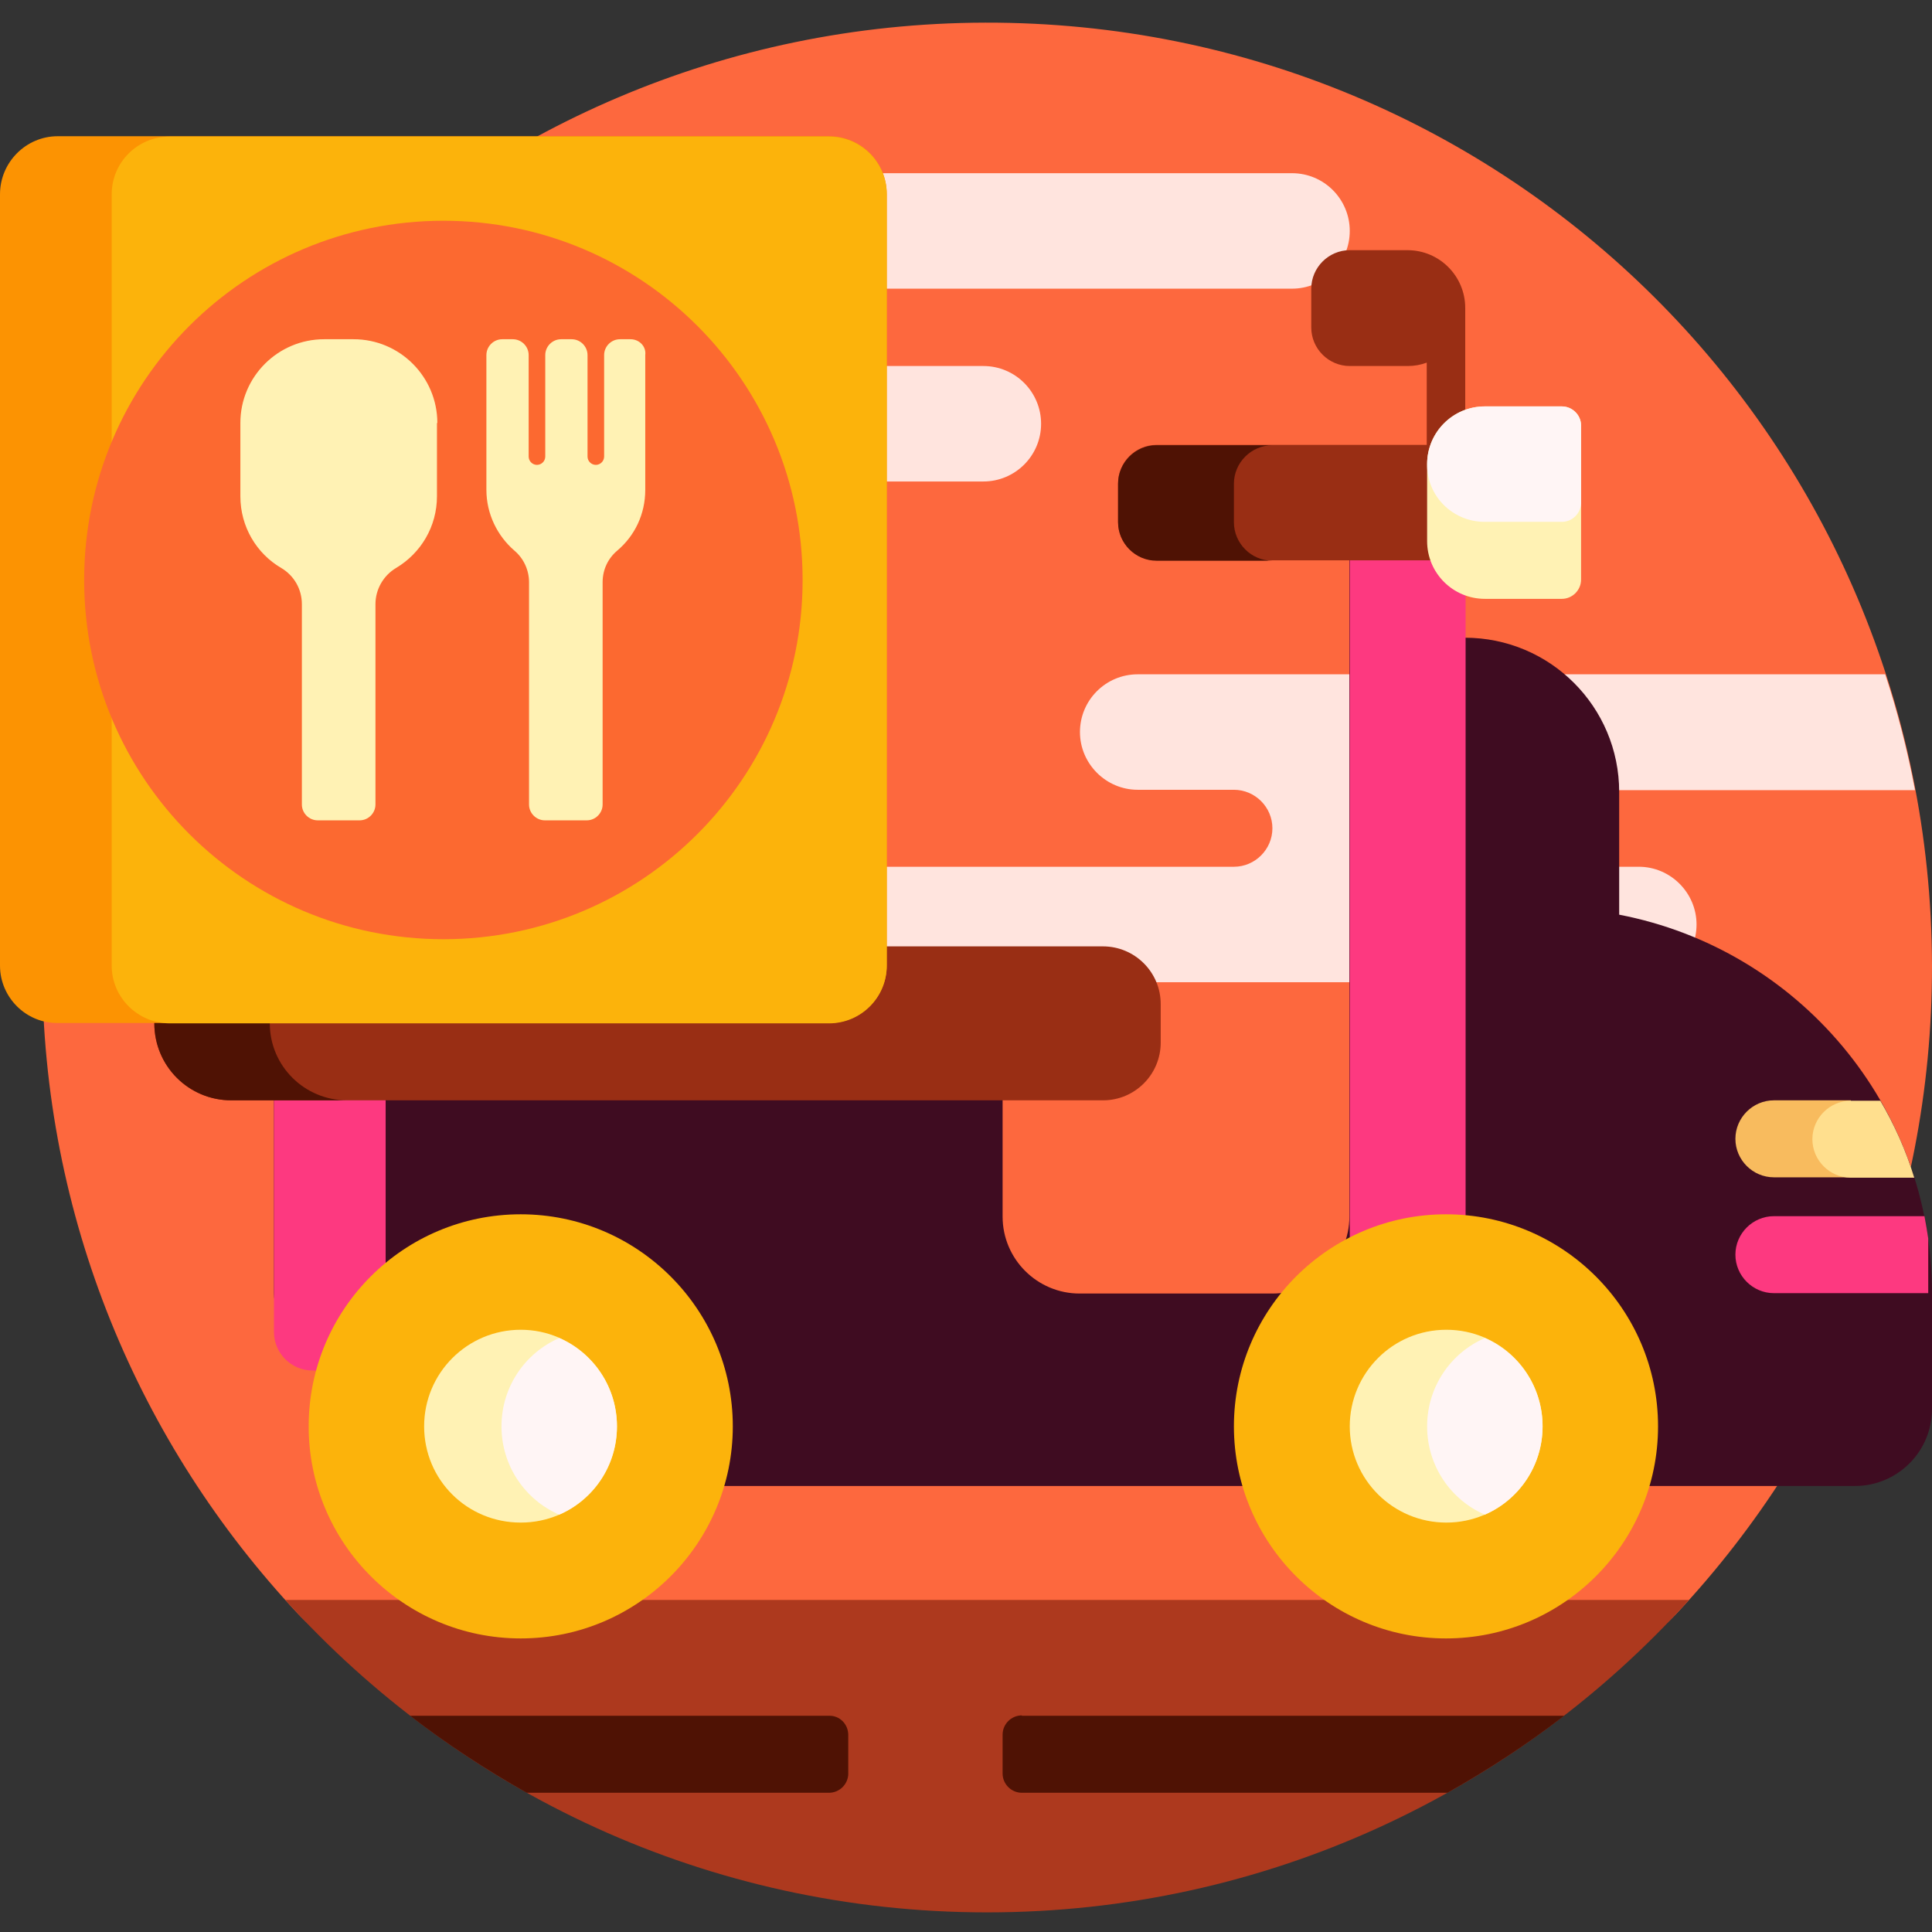 <?xml version="1.0" encoding="utf-8"?>
<!-- Generator: Adobe Illustrator 25.2.1, SVG Export Plug-In . SVG Version: 6.00 Build 0)  -->
<svg version="1.1" id="Layer_1" xmlns="http://www.w3.org/2000/svg" xmlns:xlink="http://www.w3.org/1999/xlink" x="0px" y="0px"
	 viewBox="0 0 512 512" style="enable-background:new 0 0 512 512;" xml:space="preserve">
<rect x="0" y="0" width="512" height="512" fill="#333333" stroke="none"/>
<style type="text/css">
	.st0{fill:#FD683E;}
	.st1{fill:#FFE4DE;}
	.st2{fill:#AD391E;}
	.st3{fill:#4F1204;}
	.st4{fill:#992E14;}
	.st5{fill:#3F0C21;}
	.st6{fill:#FD3980;}
	.st7{fill:#FC9302;}
	.st8{fill:#FCB30B;}
	.st9{fill:#FC6930;}
	.st10{fill:#F8BB5E;}
	.st11{fill:#FFDF8E;}
	.st12{fill:#FFF2B4;}
	.st13{fill:#FFF5F5;}
</style>
<path class="st0" d="M78.9,427.6c-42-44.8-67.7-105-67.7-171.2C11.2,118.3,123,6.3,261.1,6C399.8,5.7,511.7,117.1,512,255.9
	c0.1,66.3-25.5,126.6-67.5,171.5c-10.1,10.8-24.3,17-39.1,17H117.9C103.1,444.4,89,438.3,78.9,427.6z"/>
<path class="st1" d="M163.5,86.7c0-5.6-4.6-10.2-10.2-10.2h-25.5c-8.5,0-15.3-6.9-15.3-15.3c0-2.6,0.7-5,1.8-7.2
	c3.8-2.8,7.7-5.4,11.6-8c0.6-0.1,1.3-0.1,1.9-0.1h214.6c8.5,0,15.3,6.9,15.3,15.3c0,8.5-6.9,15.3-15.3,15.3h-138
	c-5.6,0-10.2,4.6-10.2,10.2S198.7,97,204.4,97h56.2c8.5,0,15.3,6.9,15.3,15.3c0,8.5-6.9,15.3-15.3,15.3H46.9
	c6.5-10.8,13.7-21,21.7-30.7h84.7C158.9,97,163.5,92.4,163.5,86.7z M378.1,209.4h129.4c-2-10.5-4.6-20.7-7.9-30.7H301.5
	c-8.5,0-15.3,6.9-15.3,15.3s6.9,15.3,15.3,15.3H327c5.6,0,10.2,4.6,10.2,10.2s-4.6,10.2-10.2,10.2H219.7c-8.5,0-15.3,6.9-15.3,15.3
	s6.9,15.3,15.3,15.3h214.6c8.5,0,15.3-6.9,15.3-15.3s-6.9-15.3-15.3-15.3h-56.2c-5.6,0-10.2-4.6-10.2-10.2S372.5,209.4,378.1,209.4z
	"/>
<path class="st2" d="M447.6,424c-45.8,50.8-112.2,82.8-186,82.8s-140.2-32-186-82.8H447.6z"/>
<path class="st3" d="M224.8,459.8V470c0,2.8-2.3,5.1-5.1,5.1h-80.1c-10.8-6.1-21.2-12.9-30.9-20.4h111
	C222.5,454.6,224.8,456.9,224.8,459.8z M270.8,454.6c-2.8,0-5.1,2.3-5.1,5.1V470c0,2.8,2.3,5.1,5.1,5.1h112.8
	c10.8-6.1,21.2-12.9,30.9-20.4H270.8z"/>
<path class="st4" d="M388.3,81.6v40.9c0,2.8-2.3,5.1-5.1,5.1c-2.8,0-5.1-2.3-5.1-5.1V96.1c-1.6,0.6-3.3,0.9-5.1,0.9h-15.3
	c-5.6,0-10.2-4.6-10.2-10.2V76.5c0-5.6,4.6-10.2,10.2-10.2H373C381.5,66.3,388.3,73.2,388.3,81.6z"/>
<path class="st5" d="M512,342.7v30.7c0,11.3-9.2,20.4-20.4,20.4H123.7c-5.6,0-10.2-4.6-10.2-10.2V353H82.8
	c-5.6,0-10.2-4.6-10.2-10.2v-61.3c0-5.6,4.6-10.2,10.2-10.2h172.7c5.6,0,10.2,4.6,10.2,10.2v40.9c0,11.3,9.2,20.4,20.4,20.4h51.1
	c11.3,0,20.4-9.2,20.4-20.4V137.8c0-5.6,4.6-10.2,10.2-10.2h10.2c5.6,0,10.2,4.6,10.2,10.2V169c22.6,0,40.9,18.3,40.9,40.9v32.5
	C476.4,251.5,512,292.9,512,342.7z"/>
<path class="st6" d="M357.7,127.6h30.7v214.6h-30.7V127.6z M92,271.2h-9.2c-5.6,0-10.2,4.6-10.2,10.2V353c0,5.6,4.6,10.2,10.2,10.2
	H92c5.6,0,10.2-4.6,10.2-10.2v-71.5C102.2,275.8,97.6,271.2,92,271.2z M510,322.3h-39.9c-5.6,0-10.2,4.6-10.2,10.2
	s4.6,10.2,10.2,10.2H511v-14.5C510.7,326.3,510.4,324.3,510,322.3z"/>
<path class="st4" d="M388.3,128.1v20.4h-81.8c-5.6,0-10.2-4.6-10.2-10.2v-10.2c0-5.6,4.6-10.2,10.2-10.2h71.5
	C383.8,117.9,388.3,122.5,388.3,128.1z M292.3,250.8H40.9v20.4c0,11.3,9.1,20.4,20.4,20.4h231c8.5,0,15.3-6.9,15.3-15.3v-10.2
	C307.6,257.6,300.7,250.8,292.3,250.8z"/>
<path class="st3" d="M337.2,148.6h-30.7c-5.6,0-10.2-4.6-10.2-10.2v-10.2c0-5.6,4.6-10.2,10.2-10.2h30.7c-5.6,0-10.2,4.6-10.2,10.2
	v10.2C327,144,331.6,148.6,337.2,148.6z M71.5,271.2v-20.4H40.9v20.4c0,11.3,9.1,20.4,20.4,20.4H92
	C80.7,291.6,71.5,282.5,71.5,271.2z"/>
<path class="st7" d="M0,255.9V51.5C0,43,6.9,36.1,15.3,36.1h204.4c8.5,0,15.3,6.9,15.3,15.3v204.4c0,8.5-6.9,15.3-15.3,15.3H15.3
	C6.9,271.2,0,264.3,0,255.9z"/>
<path class="st8" d="M29.6,255.9V51.5c0-8.5,6.9-15.3,15.3-15.3h174.8c8.5,0,15.3,6.9,15.3,15.3v204.4c0,8.5-6.9,15.3-15.3,15.3H45
	C36.5,271.2,29.6,264.3,29.6,255.9z"/>
<path class="st9" d="M117.5,58.5c52.6,0,95.2,42.6,95.2,95.2s-42.6,95.2-95.2,95.2c-52.6,0-95.2-42.6-95.2-95.2
	S64.9,58.5,117.5,58.5z"/>
<path class="st10" d="M470.1,291.6h20.4v20.4h-20.4c-5.6,0-10.2-4.6-10.2-10.2S464.5,291.6,470.1,291.6z"/>
<path class="st11" d="M507.3,312.1h-16.8c-5.6,0-10.2-4.6-10.2-10.2s4.6-10.2,10.2-10.2h7.8C502,298,505.1,304.9,507.3,312.1z"/>
<path class="st8" d="M383.2,321.8c31,0,56.2,25.2,56.2,56.2s-25.2,56.2-56.2,56.2S327,409,327,378S352.2,321.8,383.2,321.8z
	 M81.8,378c0,31,25.2,56.2,56.2,56.2s56.2-25.2,56.2-56.2S169,321.8,138,321.8S81.8,346.9,81.8,378z"/>
<path class="st12" d="M408.8,378c0,14.1-11.4,25.5-25.5,25.5s-25.6-11.4-25.6-25.5s11.4-25.6,25.6-25.6S408.8,363.9,408.8,378z
	 M138,352.4c-14.1,0-25.6,11.4-25.6,25.6s11.4,25.5,25.6,25.5s25.5-11.4,25.5-25.5S152.1,352.4,138,352.4z M115.9,112.1
	c0-12.2-9.9-22.2-22.2-22.2h-7.8c-12.2,0-22.2,9.9-22.2,22.2v19.4c0,8.1,4.3,15.2,10.8,19c3.4,2,5.5,5.6,5.5,9.6v53.1
	c0,2.3,1.9,4.2,4.2,4.2h11.1c2.3,0,4.2-1.9,4.2-4.2v-53.1c0-3.9,2.1-7.6,5.5-9.6c6.5-3.9,10.8-10.9,10.8-19V112.1z M167.1,89.9h-2.8
	c-2.3,0-4.2,1.9-4.2,4.2V121c0,1.2-1,2.2-2.2,2.2c-1.2,0-2.2-1-2.2-2.2V94.1c0-2.3-1.9-4.2-4.2-4.2h-2.8c-2.3,0-4.2,1.9-4.2,4.2V121
	c0,1.2-1,2.2-2.2,2.2c-1.2,0-2.2-1-2.2-2.2V94.1c0-2.3-1.9-4.2-4.2-4.2h-2.8c-2.3,0-4.2,1.9-4.2,4.2v35.7c0,6.4,2.9,12.2,7.4,16.1
	c2.5,2.1,3.9,5.2,3.9,8.4v58.9c0,2.3,1.9,4.2,4.2,4.2h11.1c2.3,0,4.2-1.9,4.2-4.2v-58.9c0-3.3,1.4-6.3,3.9-8.4
	c4.6-3.9,7.4-9.6,7.4-16.1V94.1C171.3,91.8,169.4,89.9,167.1,89.9z M413.9,107.7h-20.4c-8.5,0-15.3,6.9-15.3,15.3v20.4
	c0,8.5,6.9,15.3,15.3,15.3h20.4c2.8,0,5.1-2.3,5.1-5.1v-40.9C419,110,416.7,107.7,413.9,107.7z"/>
<path class="st13" d="M408.8,378c0,10.5-6.3,19.5-15.3,23.4c-9-3.9-15.3-12.9-15.3-23.4s6.3-19.5,15.3-23.4
	C402.5,358.5,408.8,367.5,408.8,378z M148.2,354.6c-9,3.9-15.3,12.9-15.3,23.4s6.3,19.5,15.3,23.4c9-3.9,15.3-12.9,15.3-23.4
	S157.2,358.5,148.2,354.6z M393.5,138.3h20.4c2.8,0,5.1-2.3,5.1-5.1v-20.4c0-2.8-2.3-5.1-5.1-5.1h-20.4c-8.5,0-15.3,6.9-15.3,15.3
	C378.1,131.5,385,138.3,393.5,138.3z"/>
</svg>

